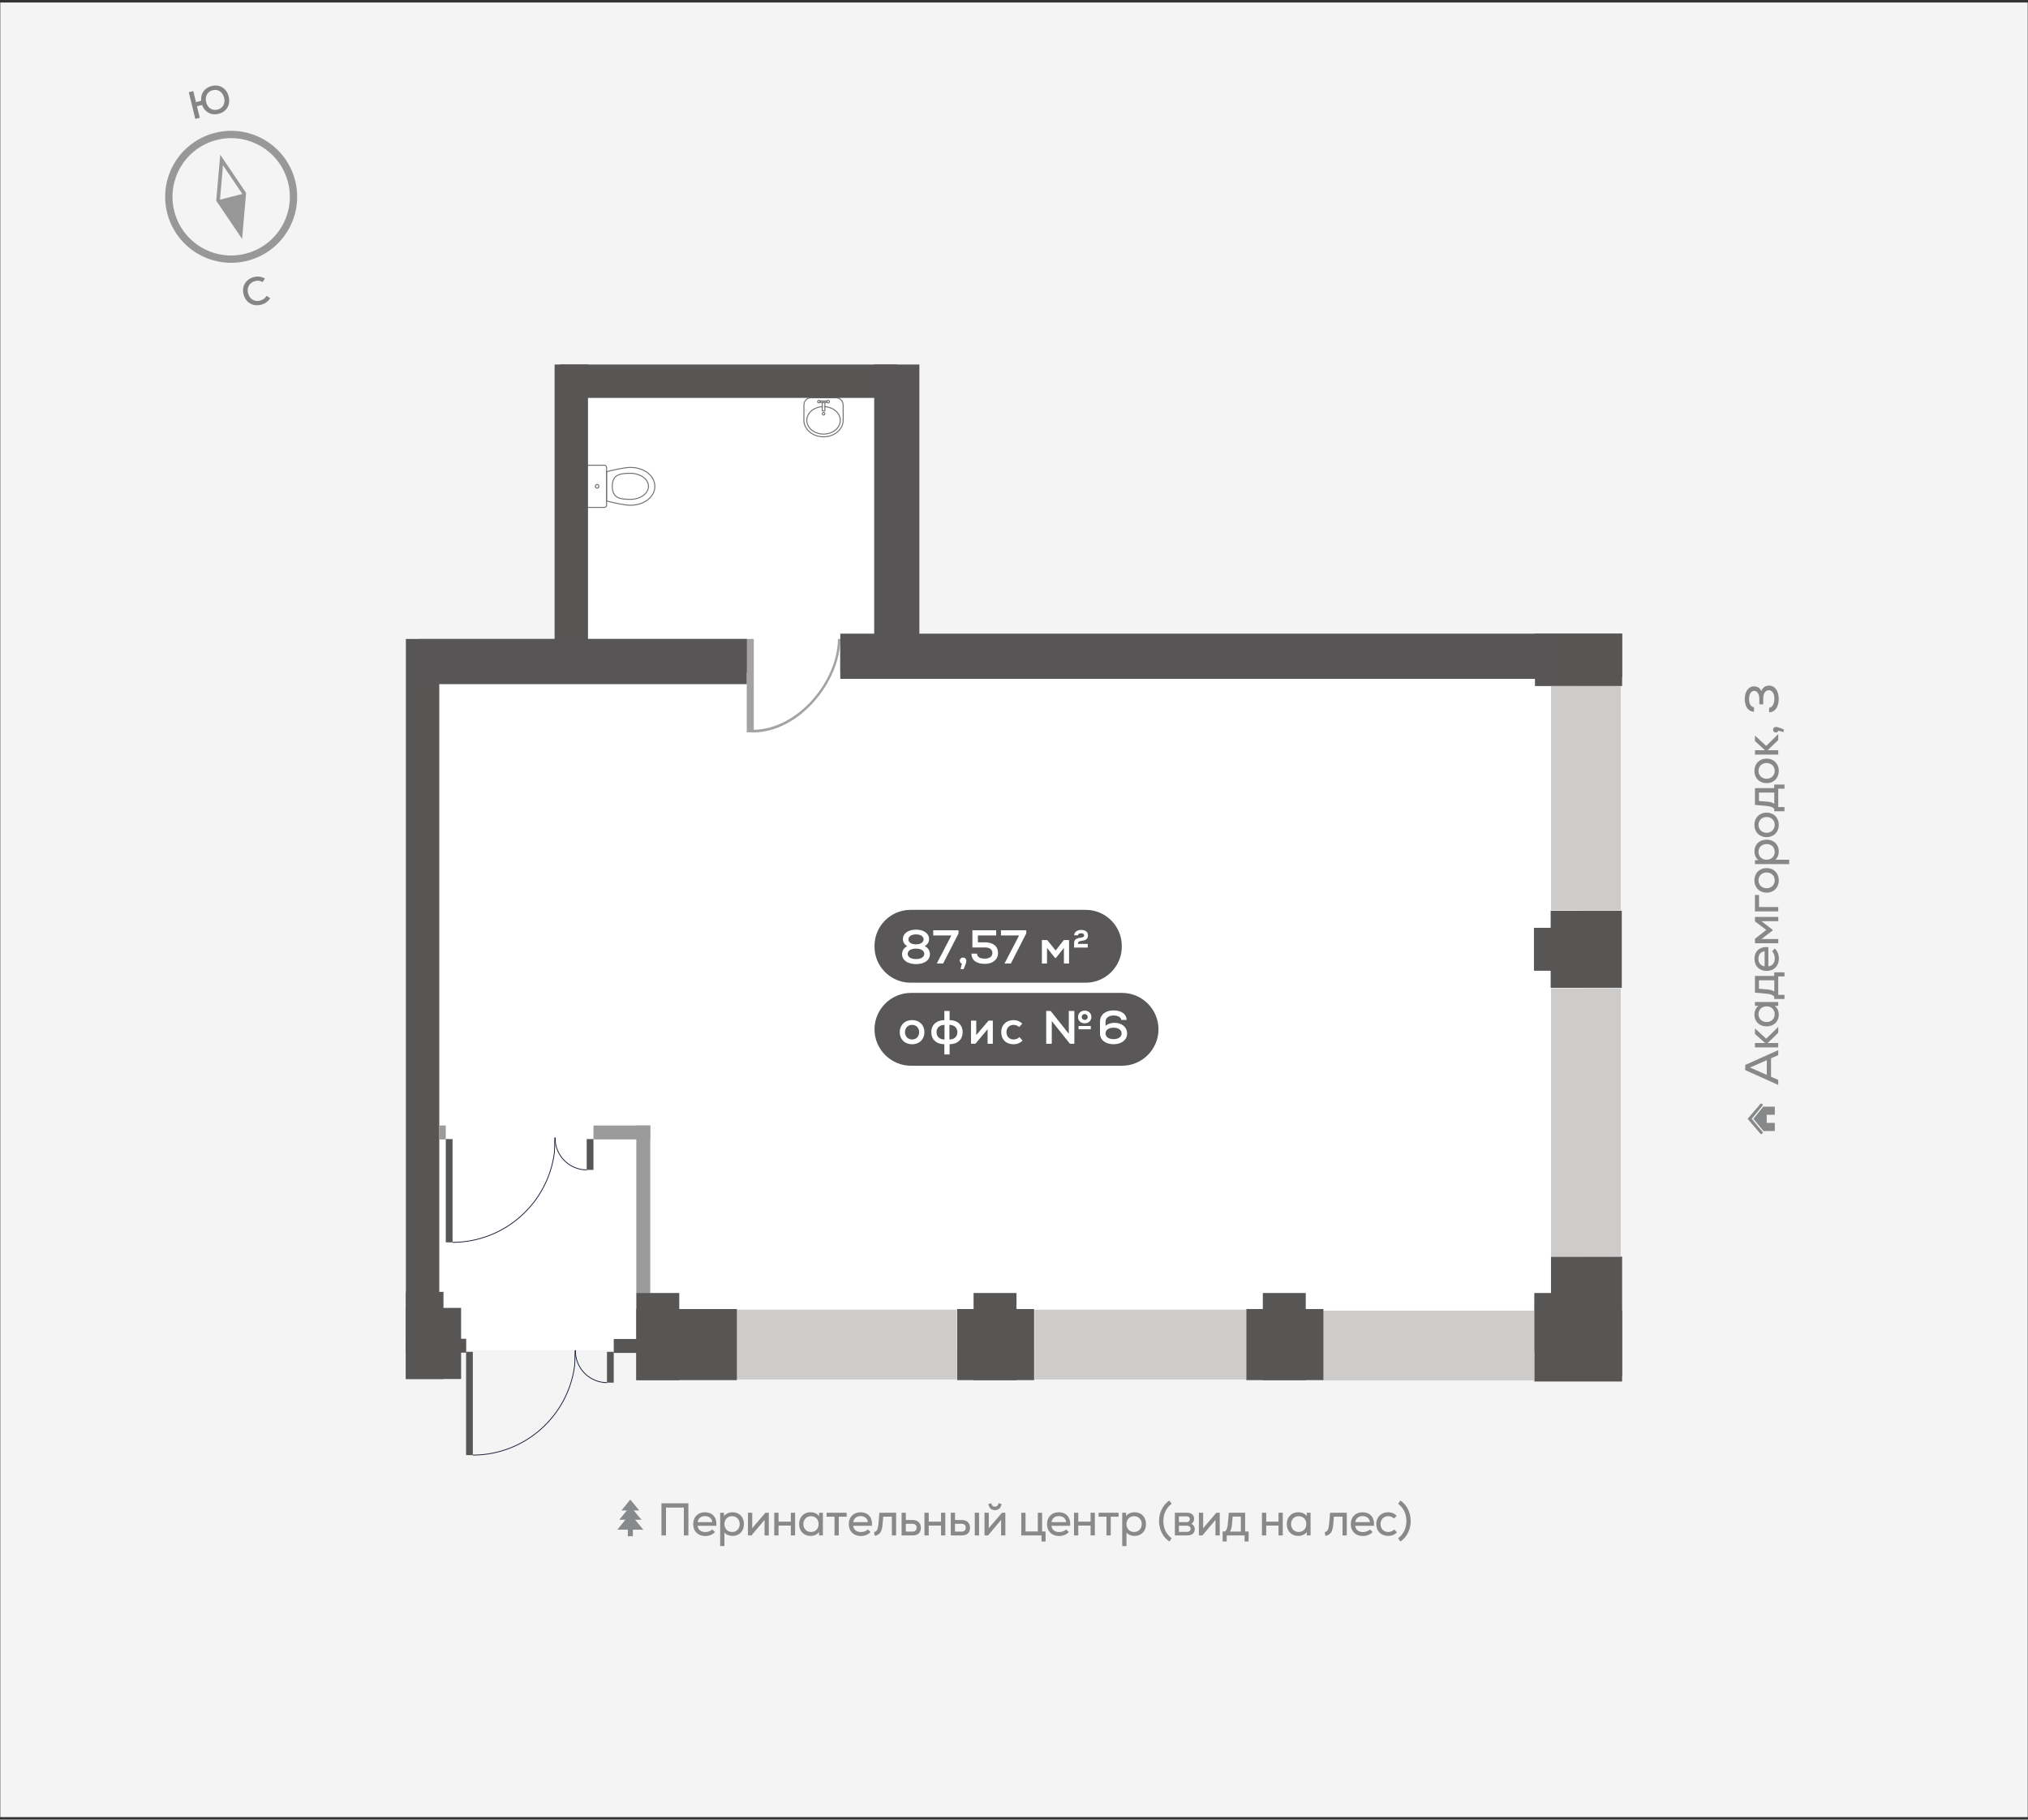 <?xml version="1.0" encoding="utf-8"?>
<!-- Generator: Adobe Illustrator 27.0.1, SVG Export Plug-In . SVG Version: 6.00 Build 0)  -->
<svg version="1.0" id="Layer_1" xmlns="http://www.w3.org/2000/svg" xmlns:xlink="http://www.w3.org/1999/xlink" x="0px" y="0px"
	 viewBox="0 0 916.264 822.271" enable-background="new 0 0 916.264 822.271" xml:space="preserve">
<rect x="0" y="0" width="916.264" height="822.271" fill="#333333" stroke="none"/>
<g>
	<g>
		
			<rect id="XMLID_00000155863428777080219020000001051953196218202804_" x="0.132" y="1.135" fill="#F4F4F4" width="916" height="820"/>
	</g>
	<g id="XMLID_00000074442123464741210860000005998793450975016365_">
		<g id="XMLID_00000133486847328043956740000012423963880141564578_">
			<g>
				<g>
					<path fill="#878889" d="M800.165,478.228v8.352l3.26,1.427v2.258l-14.913-6.689v-2.344l14.913-6.69v2.258L800.165,478.228z
						 M798.247,485.727v-6.647l-7.585,3.324L798.247,485.727z"/>
					<path fill="#878889" d="M803.425,466.707l-4.771,4.624h4.771v1.981H792.9v-1.981h4.538l-4.538-4.133v-2.493l5.07,4.687
						l5.454-5.348V466.707z"/>
					<path fill="#878889" d="M792.899,452.779h10.524v1.747l-1.554,0.023c1.108,0.83,1.79,2.28,1.79,4.004
						c0,3.09-2.259,5.263-5.497,5.263c-3.24,0-5.497-2.174-5.497-5.263c0-1.725,0.681-3.174,1.79-4.004l-1.556-0.023v-1.747H792.899
						z M798.163,454.761c-2.152,0-3.664,1.448-3.664,3.536c0,2.065,1.511,3.535,3.664,3.535c2.151,0,3.664-1.47,3.664-3.535
						C801.827,456.209,800.314,454.761,798.163,454.761z"/>
					<path fill="#878889" d="M801.593,439.383h4.644v1.875h-2.813v8.287h2.813v1.896h-4.644v-1.172
						c-0.789-0.681-1.534-1.043-3.493-1.235l-5.199-0.469v-7.563h8.694v-1.619H801.593z M798.247,447.095
						c1.747,0.127,2.62,0.447,3.387,0.98v-5.092h-6.945v3.814L798.247,447.095z"/>
					<path fill="#878889" d="M798.951,427.989v8.714c1.81-0.191,2.919-1.577,2.919-3.601c0-1.278-0.49-2.577-1.236-3.196
						l1.214-1.279c1.151,1.002,1.853,2.706,1.853,4.517c0,3.387-2.194,5.604-5.538,5.604c-3.24,0-5.476-2.174-5.476-5.391
						C792.686,429.738,795.073,427.692,798.951,427.989z M797.267,436.683v-6.818c-1.704,0.17-2.812,1.47-2.812,3.43
						C794.456,435.149,795.499,436.363,797.267,436.683z"/>
					<path fill="#878889" d="M792.899,414.359h10.547v1.918h-7.607l4.986,3.834v0.405l-4.986,3.814h7.607v1.918h-10.547v-2.024
						l5.113-3.984l-5.113-3.877L792.899,414.359L792.899,414.359z"/>
					<path fill="#878889" d="M792.899,411.852v-7.414h1.833v5.434h8.692v1.981h-10.524V411.852z"/>
					<path fill="#878889" d="M798.163,403.376c-3.132,0-5.497-2.194-5.497-5.561c0-3.346,2.364-5.54,5.497-5.54
						c3.131,0,5.497,2.194,5.497,5.54C803.659,401.182,801.294,403.376,798.163,403.376z M798.163,394.259
						c-2.003,0-3.664,1.405-3.664,3.558c0,2.174,1.661,3.578,3.664,3.578c2.002,0,3.664-1.405,3.664-3.578
						C801.827,395.663,800.165,394.259,798.163,394.259z"/>
					<path fill="#878889" d="M798.163,379.435c3.238,0,5.497,2.151,5.497,5.262c0,1.597-0.575,2.961-1.556,3.792h6.264v1.981H792.9
						v-1.769l1.556-0.02c-1.109-0.81-1.79-2.258-1.79-3.984C792.666,381.586,794.924,379.435,798.163,379.435z M798.163,381.416
						c-2.152,0-3.664,1.448-3.664,3.536c0,2.067,1.512,3.536,3.664,3.536c2.151,0,3.664-1.47,3.664-3.536
						C801.827,382.864,800.314,381.416,798.163,381.416z"/>
					<path fill="#878889" d="M798.163,378.311c-3.132,0-5.497-2.194-5.497-5.561c0-3.346,2.364-5.54,5.497-5.54
						c3.131,0,5.497,2.194,5.497,5.54C803.659,376.117,801.294,378.311,798.163,378.311z M798.163,369.192
						c-2.003,0-3.664,1.405-3.664,3.558c0,2.174,1.661,3.578,3.664,3.578c2.002,0,3.664-1.405,3.664-3.578
						C801.827,370.597,800.165,369.192,798.163,369.192z"/>
					<path fill="#878889" d="M801.593,354.54h4.644v1.875h-2.813v8.287h2.813v1.896h-4.644v-1.172
						c-0.789-0.681-1.534-1.043-3.493-1.235l-5.199-0.469v-7.563h8.694L801.593,354.54z M798.247,362.252
						c1.747,0.127,2.62,0.447,3.387,0.98v-5.092h-6.945v3.814L798.247,362.252z"/>
					<path fill="#878889" d="M798.163,353.905c-3.132,0-5.497-2.194-5.497-5.561c0-3.346,2.364-5.54,5.497-5.54
						c3.131,0,5.497,2.194,5.497,5.54C803.659,351.711,801.294,353.905,798.163,353.905z M798.163,344.787
						c-2.003,0-3.664,1.405-3.664,3.558c0,2.174,1.661,3.578,3.664,3.578c2.002,0,3.664-1.405,3.664-3.578
						C801.827,346.191,800.165,344.787,798.163,344.787z"/>
					<path fill="#878889" d="M803.425,334.394l-4.771,4.624h4.771v1.981H792.9v-1.981h4.538l-4.538-4.133v-2.493l5.07,4.687
						l5.454-5.348V334.394z"/>
					<path fill="#878889" d="M802.36,328.497c0.681,0,1.341,0.213,3.536,1.108v1.214l-2.43-0.617
						c-0.149,0.511-0.575,0.83-1.108,0.83c-0.725,0-1.257-0.532-1.257-1.278C801.103,329.008,801.634,328.497,802.36,328.497z"/>
					<path fill="#878889" d="M799.207,309.816c2.706,0,4.431,2.364,4.431,6.072c0,3.643-1.725,5.987-4.346,5.987v-2.067
						c1.364,0,2.387-1.704,2.387-4.047c0-2.301-0.937-3.857-2.492-3.857c-1.577,0-2.536,1.449-2.536,3.751v2.62h-1.768v-2.364
						c0-2.217-0.896-3.707-2.323-3.707c-1.384,0-2.323,1.448-2.323,3.664c0,2.237,0.896,3.685,2.237,3.685v2.067
						c-2.514,0-4.175-2.258-4.175-5.773c0-3.41,1.726-5.71,4.26-5.71c1.491,0,2.813,0.937,3.217,2.215
						C796.266,310.817,797.566,309.816,799.207,309.816z"/>
				</g>
			</g>
		</g>
		<g id="XMLID_00000074400555495577796360000005504997069429063345_">
			<path id="XMLID_00000021118064799317458410000007291269843224609429_" fill="#878889" d="M796.321,511.48
				c-1.637-1.947-4.873-5.891-4.873-5.891l4.724-5.781c0.71-0.707-0.315-1.5-0.849-0.906l-5.731,6.686l5.73,6.686
				C795.759,512.783,796.751,512.119,796.321,511.48z"/>
			<path id="XMLID_00000152231320117795407950000004750340240663774102_" fill="#878889" d="M792.175,505.588
				c0.593,0.721,3.275,3.977,4.566,5.51h5.138v-3.673h-3.673v-3.673h3.673v-3.673h-5.207L792.175,505.588z"/>
		</g>
	</g>
	<g>
		
			<path id="XMLID_00000046305564426653034780000002202066073999644077_" fill="none" stroke="#999898" stroke-width="3.31" stroke-miterlimit="10" d="
			M77.182,96.01c-3.906-15.055,5.133-30.426,20.188-34.332c15.056-3.906,30.427,5.133,34.333,20.188
			c3.906,15.056-5.133,30.426-20.189,34.332C96.458,120.104,81.087,111.065,77.182,96.01z"/>
		
			<polygon id="XMLID_00000016075687523648962910000004984392177431457721_" fill="none" stroke="#999898" stroke-width="1.655" stroke-linecap="round" stroke-miterlimit="10" points="
			108.762,105.589 98.549,90.467 100.123,72.287 110.335,87.409 		"/>
		<polygon id="XMLID_00000181077815870468660820000004006524096324305080_" fill="#999898" points="108.762,105.589 98.549,90.467 
			110.335,87.409 		"/>
		<g>
			<path fill="#838586" d="M110.058,133.073c-0.953-3.674,0.971-6.922,4.663-7.879c1.751-0.454,3.443-0.215,4.963,0.692l-1.02,1.583
				c-1.038-0.611-2.162-0.777-3.398-0.456c-2.558,0.664-3.858,2.925-3.182,5.535c0.678,2.609,2.914,3.953,5.471,3.289
				c1.202-0.311,2.249-1.078,2.876-2.12l1.637,1.005c-0.896,1.496-2.268,2.493-4.088,2.966
				C114.255,138.655,111.011,136.747,110.058,133.073z"/>
		</g>
		<g>
			<path fill="#838586" d="M103.323,43.66c0.914,3.758-0.968,6.898-4.588,7.779c-3.36,0.817-6.284-0.772-7.435-3.997l-2.309,0.562
				l1.271,5.222l-2.034,0.495l-2.934-12.064l2.033-0.495l1.212,4.981l2.344-0.57c-0.34-3.276,1.501-5.914,4.792-6.715
				C99.294,37.978,102.411,39.903,103.323,43.66z M101.255,44.163c-0.636-2.62-2.741-3.988-5.119-3.409
				c-2.395,0.583-3.635,2.764-2.998,5.384c0.638,2.619,2.741,3.988,5.137,3.405C100.652,48.965,101.892,46.783,101.255,44.163z"/>
		</g>
	</g>
	<g>
		<polygon fill="#FFFFFF" points="189.772,610.19 716.818,609.565 712.742,296.167 402.453,292.929 401.432,172.263 
			255.389,169.906 252.942,300.92 189.416,296.553 		"/>
		<g id="XMLID_00000091009447894989724780000002058403738203306914_">
			<g id="XMLID_00000142152853922519985480000006271955366816409007_">
				<path id="XMLID_00000127734918712258585670000006068064677878773896_" fill="#A4A3A2" d="M340.029,331.006h-0.534v-42.261h1.068
					v41.035c20.532-0.384,38.017-22.719,38.017-41.035h1.068C379.647,307.768,361.366,331.006,340.029,331.006z"/>
			</g>
			<g id="XMLID_00000051375170643145253780000009930370013270675123_">
				<polyline id="XMLID_00000023275326417574450270000013803116800838394303_" fill="#A4A3A2" points="340.029,330.94 
					337.386,330.94 337.386,288.745 340.029,288.745 				"/>
			</g>
		</g>
		<g id="XMLID_00000134210302251656362210000010503278246947494832_">
			
				<path id="XMLID_00000069388833534606340440000003529438119648481714_" fill="none" stroke="#71706F" stroke-width="0.447" stroke-linecap="round" stroke-linejoin="round" stroke-miterlimit="10" d="
				M366.395,179.766l11.37,0c1.748,0,3.161,1.411,3.164,3.157l0.022,7.313c-0.227,3.979-4.096,7.154-8.872,7.154
				c-4.777,0-8.643-3.174-8.874-7.154l0.024-7.313C363.236,181.177,364.654,179.766,366.395,179.766z"/>
			
				<path id="XMLID_00000101817690300544375510000006655531835959675556_" fill="none" stroke="#71706F" stroke-width="0.447" stroke-linecap="round" stroke-linejoin="round" stroke-miterlimit="10" d="
				M371.508,183.765c-3.91,0.239-6.994,2.915-6.994,6.183c0,3.427,3.389,6.201,7.566,6.201c4.178,0,7.568-2.774,7.568-6.201
				c0-3.256-3.062-5.925-6.953-6.181"/>
			
				<path id="XMLID_00000036230174391936583660000014287158804473185978_" fill="none" stroke="#71706F" stroke-width="0.447" stroke-linecap="round" stroke-linejoin="round" stroke-miterlimit="10" d="
				M372.1,187.547c0.32,0,0.581-0.261,0.581-0.58c0-0.323-0.261-0.581-0.581-0.581c-0.319,0-0.58,0.258-0.58,0.581
				C371.52,187.285,371.781,187.547,372.1,187.547z"/>
			
				<path id="XMLID_00000008848400841501383420000004534935446584352406_" fill="none" stroke="#71706F" stroke-width="0.447" stroke-linecap="round" stroke-linejoin="round" stroke-miterlimit="10" d="
				M374.177,182.077c0.32,0,0.581-0.261,0.581-0.582c0-0.322-0.261-0.58-0.581-0.58s-0.581,0.258-0.581,0.58
				C373.595,181.815,373.857,182.077,374.177,182.077z"/>
			
				<path id="XMLID_00000181804944204415249350000017590621747462850445_" fill="none" stroke="#71706F" stroke-width="0.447" stroke-linecap="round" stroke-linejoin="round" stroke-miterlimit="10" d="
				M369.982,182.077c0.32,0,0.581-0.261,0.581-0.582c0-0.322-0.261-0.58-0.581-0.58c-0.319,0-0.581,0.258-0.581,0.58
				C369.401,181.815,369.663,182.077,369.982,182.077z"/>
			
				<rect id="XMLID_00000180342539051753670630000006940981484928794496_" x="371.508" y="181.899" fill="none" stroke="#71706F" stroke-width="0.447" stroke-linecap="round" stroke-linejoin="round" stroke-miterlimit="10" width="1.186" height="3.801"/>
			
				<rect id="XMLID_00000079461217527580539540000014844605280790572193_" x="370.595" y="181.206" fill="none" stroke="#71706F" stroke-width="0.447" stroke-linecap="round" stroke-linejoin="round" stroke-miterlimit="10" width="2.984" height="0.648"/>
		</g>
		<g id="XMLID_00000054233727224830805990000006432117061386617791_">
			
				<path id="XMLID_00000177482366667231512100000005041704308551409796_" fill="none" stroke="#71706F" stroke-width="0.447" stroke-linecap="round" stroke-linejoin="round" stroke-miterlimit="10" d="
				M274.052,213.161c3.292-0.842,8.088-1.938,10.758-1.938c6.273,0,11.059,3.822,11.059,8.541c0,4.721-4.786,8.545-11.059,8.545
				c-2.67,0-7.466-1.096-10.758-1.938V213.161z"/>
			
				<path id="XMLID_00000139998463885307278840000016100911162104600982_" fill="none" stroke="#71706F" stroke-width="0.447" stroke-linecap="round" stroke-linejoin="round" stroke-miterlimit="10" d="
				M264.96,211.235v17.064c0,0.547,0.444,0.994,0.991,0.994l7.111,0c0.547,0,0.991-0.448,0.991-0.994l0-17.064
				c0-0.547-0.443-0.995-0.991-0.995h-7.111C265.404,210.24,264.96,210.687,264.96,211.235z"/>
			
				<path id="XMLID_00000003085475289832810210000008723153402703840670_" fill="none" stroke="#71706F" stroke-width="0.447" stroke-linecap="round" stroke-linejoin="round" stroke-miterlimit="10" d="
				M284.81,225.65c4.514,0,8.177-2.634,8.177-5.885c0-3.248-3.663-5.882-8.177-5.882c-4.515,0-8.176,0.447-8.176,5.882
				C276.634,225.204,280.295,225.65,284.81,225.65z"/>
			
				<path id="XMLID_00000025414504535845529130000010213949624699199157_" fill="none" stroke="#71706F" stroke-width="0.447" stroke-linecap="round" stroke-linejoin="round" stroke-miterlimit="10" d="
				M269.784,220.594c0.458,0,0.827-0.371,0.827-0.83c0-0.455-0.368-0.823-0.827-0.823c-0.458,0-0.827,0.368-0.827,0.823
				C268.957,220.223,269.326,220.594,269.784,220.594z"/>
		</g>
		<g>
			<g id="XMLID_00000018937456019461597190000003042423438030884775_">
				<path id="XMLID_00000153689400340261655910000005353239346130940307_" fill="#595757" d="M490.57,444.065l-79.204,0
					c-8.941,0-16.256-7.315-16.256-16.256v-0.398c0-8.941,7.315-16.256,16.256-16.256l79.204,0c8.941,0,16.256,7.315,16.256,16.256
					v0.398C506.826,436.75,499.511,444.065,490.57,444.065z"/>
				<path id="XMLID_00000059310314225721654930000002612559155273940132_" fill="#595757" d="M506.959,481.593l-95.394,0
					c-9.05,0-16.455-7.405-16.455-16.455v0c0-9.05,7.405-16.455,16.455-16.455l95.394,0c9.05,0,16.455,7.405,16.455,16.455v0
					C523.414,474.189,516.01,481.593,506.959,481.593z"/>
				<g id="XMLID_00000063598224367667266780000013750058129280408727_">
					<g>
						<path fill="#FFFFFF" d="M420.147,431.187c0,2.725-2.488,4.484-6.285,4.484s-6.309-1.781-6.309-4.484
							c0-1.63,0.924-2.982,2.361-3.626c-1.201-0.644-1.975-1.759-1.975-3.239c0-2.51,2.381-4.227,5.922-4.227
							c3.518,0,5.9,1.717,5.9,4.227c0,1.48-0.773,2.574-1.975,3.239C419.225,428.204,420.147,429.557,420.147,431.187z
							 M417.594,431.036c0-1.438-1.459-2.359-3.732-2.359c-2.295,0-3.754,0.922-3.754,2.359c0,1.459,1.459,2.36,3.754,2.36
							C416.135,433.397,417.594,432.495,417.594,431.036z M410.428,424.493c0,1.33,1.373,2.253,3.434,2.253
							c2.037,0,3.432-0.923,3.432-2.253c0-1.352-1.395-2.253-3.432-2.253C411.801,422.24,410.428,423.142,410.428,424.493z"/>
						<path fill="#FFFFFF" d="M433.067,420.374v1.438l-6.951,13.58h-2.875l6.588-12.658h-8.197v-2.359H433.067z"/>
						<path fill="#FFFFFF" d="M436.588,434.169c0,0.772-0.236,1.48-1.223,3.754h-1.395l0.602-2.488
							c-0.58-0.172-0.924-0.665-0.924-1.287c0-0.837,0.602-1.438,1.48-1.438C435.989,432.71,436.588,433.311,436.588,434.169z"/>
						<path fill="#FFFFFF" d="M450.92,430.672c0,2.918-2.381,4.892-5.922,4.892c-3.861,0-6.092-1.695-6.092-4.634h2.531
							c0,1.458,1.287,2.273,3.541,2.273c2.102,0,3.389-0.986,3.389-2.574c0-1.566-1.244-2.488-3.369-2.488h-5.662v-7.767h10.748
							v2.359h-8.26v3.09h3.174C448.733,425.823,450.92,427.625,450.92,430.672z"/>
						<path fill="#FFFFFF" d="M463.668,420.374v1.438l-6.951,13.58h-2.875l6.588-12.658h-8.197v-2.359H463.668z"/>
						<path fill="#FFFFFF" d="M483.002,424.793v10.62h-2.316v-7.08l-3.625,4.57h-0.387l-3.625-4.57v7.08h-2.318v-10.62h2.402
							l3.82,4.721l3.689-4.721H483.002z"/>
						<path fill="#FFFFFF" d="M487.041,426.531h4.42v1.673h-6.18v-1.995c0-1.909,1.438-2.23,2.789-2.445
							c0.965-0.15,1.738-0.301,1.738-1.052c0-0.665-0.451-0.965-1.373-0.965c-0.859,0-1.373,0.321-1.395,0.901h-1.717
							c0-1.416,1.287-2.425,3.09-2.425c2.037,0,3.133,0.88,3.133,2.488c0,1.932-1.416,2.231-2.746,2.425
							c-0.988,0.15-1.76,0.279-1.76,1.094V426.531z"/>
					</g>
				</g>
				<g>
					<path fill="#FFFFFF" d="M406.506,466.429c0-3.132,2.18-5.46,5.588-5.46c3.385,0,5.564,2.328,5.564,5.46s-2.18,5.46-5.564,5.46
						C408.686,471.889,406.506,469.561,406.506,466.429z M415.289,466.429c0-1.82-1.25-3.302-3.195-3.302
						c-1.969,0-3.219,1.481-3.219,3.302s1.25,3.302,3.219,3.302C414.039,469.731,415.289,468.25,415.289,466.429z"/>
					<path fill="#FFFFFF" d="M429.041,471.869v4.635h-2.371v-4.635c-3.598,0-5.904-2.138-5.904-5.439c0-3.28,2.35-5.439,5.904-5.439
						v-4.148h2.371v4.148c3.533,0,5.883,2.159,5.883,5.439S432.639,471.847,429.041,471.869z M426.67,469.731h0.064v-6.604h-0.064
						c-2.096,0-3.535,1.334-3.535,3.302C423.135,468.44,424.512,469.731,426.67,469.731z M432.553,466.429
						c0-1.968-1.438-3.302-3.533-3.302h-0.064v6.604h0.043C431.157,469.731,432.553,468.419,432.553,466.429z"/>
					<path fill="#FFFFFF" d="M448.569,461.202v10.455H446.2v-4.19l0.02-2.392l-5.523,6.582h-1.988v-10.455h2.369v3.915l-0.021,2.646
						l5.588-6.561H448.569z"/>
					<path fill="#FFFFFF" d="M452.352,466.429c0-3.238,2.242-5.46,5.566-5.46c1.523,0,2.836,0.529,3.957,1.608l-1.439,1.545
						c-0.635-0.635-1.545-0.995-2.477-0.995c-1.904,0-3.238,1.354-3.238,3.302c0,1.969,1.312,3.302,3.238,3.302
						c1.016,0,1.947-0.381,2.582-1.079l1.461,1.587c-1.164,1.122-2.455,1.65-4.062,1.65
						C454.553,471.889,452.352,469.731,452.352,466.429z"/>
					<path fill="#FFFFFF" d="M485.403,456.842v14.815h-2.01l-8.191-10.265v10.265h-2.518v-14.815h2.01l8.191,10.307v-10.307H485.403
						z M487.053,459.571c0-1.692,1.27-2.878,3.027-2.878c1.734,0,3.004,1.186,3.004,2.878c0,1.672-1.27,2.858-3.004,2.858
						C488.323,462.429,487.053,461.244,487.053,459.571z M487.307,463.635h5.523v1.481h-5.523V463.635z M488.725,459.571
						c0,0.763,0.594,1.334,1.355,1.334s1.354-0.572,1.354-1.334c0-0.762-0.592-1.333-1.354-1.333S488.725,458.81,488.725,459.571z"
						/>
					<path fill="#FFFFFF" d="M509.245,467.022c0,2.857-2.496,4.847-6.094,4.847c-3.727,0-6.16-1.926-6.16-4.889v-5.312
						c0-3.07,2.414-5.08,6.074-5.08c3.619,0,5.904,1.65,5.969,4.296h-2.455c-0.064-1.186-1.482-1.99-3.471-1.99
						c-2.18,0-3.619,1.121-3.619,2.858v1.777c1.08-0.868,2.455-1.333,3.979-1.333C506.895,462.197,509.245,464.165,509.245,467.022z
						 M506.748,467.001c0-1.566-1.439-2.603-3.619-2.603c-2.201,0-3.641,1.036-3.641,2.603s1.439,2.582,3.641,2.582
						C505.309,469.583,506.748,468.546,506.748,467.001z"/>
				</g>
			</g>
		</g>
		<rect x="700.752" y="567.859" fill="#585555" width="32.133" height="53.976"/>
		<rect x="700.752" y="286.347" fill="#585555" width="32.133" height="19.64"/>
		<rect x="693.204" y="592.155" fill="#585555" width="39.681" height="32.133"/>
		
			<rect id="XMLID_00000095310627113000604500000001864317195069924785_" x="397.629" y="275.946" fill="#585555" width="15.09" height="21.898"/>
		
			<rect id="XMLID_00000148652707970627676840000015028228767694837910_" x="183.379" y="288.744" fill="#585555" width="154.007" height="15.09"/>
		
			<rect id="XMLID_00000107556514588102111150000003940928433115777447_" x="250.571" y="164.719" fill="#585555" width="15.09" height="128.21"/>
		
			<rect id="XMLID_00000160191109871180724340000003869382300532270486_" x="252.942" y="164.719" fill="#585555" width="152.232" height="15.09"/>
		
			<rect id="XMLID_00000108996250572611356000000009094435023238806195_" x="379.648" y="288.744" fill="#585555" width="327.107" height="15.09"/>
		
			<rect id="XMLID_00000069377496747726585990000013755534156694856321_" x="183.379" y="303.686" fill="#585555" width="15.09" height="307.683"/>
		<rect x="693.506" y="286.347" fill="#585555" width="39.38" height="23.676"/>
		<rect x="693.204" y="584.289" fill="#585555" width="39.38" height="26.734"/>
		<rect x="700.752" y="310.023" fill="#CECCCB" width="31.53" height="101.314"/>
		<rect x="700.752" y="446.599" fill="#CECCCB" width="31.53" height="121.259"/>
		<rect x="693.053" y="419.27" fill="#585555" width="39.38" height="19.396"/>
		<rect x="700.601" y="411.561" fill="#585555" width="32.133" height="34.813"/>
		<rect x="597.517" y="592.252" fill="#CECCCB" width="95.686" height="31.53"/>
		<rect x="467.417" y="591.837" fill="#CECCCB" width="95.686" height="31.53"/>
		<rect x="322.757" y="591.837" fill="#CECCCB" width="109.397" height="31.53"/>
		<rect x="268.127" y="508.603" fill="#9C9B9B" width="25.656" height="6.289"/>
		<rect x="198.467" y="508.602" fill="#9C9B9B" width="2.946" height="6.289"/>
		<rect x="277.293" y="605.08" fill="#585555" width="20.587" height="6.289"/>
		<rect x="183.379" y="604.972" fill="#585555" width="27.251" height="6.289"/>
		<rect x="287.494" y="508.603" fill="#9C9B9B" width="6.289" height="75.861"/>
		<rect x="287.494" y="584.289" fill="#585555" width="19.396" height="39.38"/>
		<rect x="287.494" y="591.535" fill="#585555" width="45.433" height="32.133"/>
		<rect x="439.866" y="584.289" fill="#585555" width="19.396" height="39.38"/>
		<rect x="432.415" y="591.535" fill="#585555" width="34.813" height="32.133"/>
		<rect x="183.379" y="583.78" fill="#585555" width="16.985" height="39.38"/>
		<rect x="183.379" y="591.026" fill="#585555" width="24.951" height="32.133"/>
		<rect x="570.554" y="584.289" fill="#585555" width="19.396" height="39.38"/>
		<rect x="563.103" y="591.535" fill="#585555" width="34.813" height="32.133"/>
		
			<rect id="XMLID_00000170990376769933698690000011172876475084305817_" x="379.648" y="286.347" fill="#575555" width="321.766" height="20.413"/>
		
			<rect id="XMLID_00000180357926489019782820000011578787855605308570_" x="189.416" y="288.744" fill="#575555" width="147.97" height="20.413"/>
		
			<rect id="XMLID_00000158022561698611219640000009082932269259007886_" x="394.967" y="164.719" fill="#575555" width="20.413" height="136.2"/>
		<g>
			<path fill="none" stroke="#181F38" stroke-width="0.365" stroke-miterlimit="10" d="M259.832,610.19
				c-0.049,2.788-0.111,6.195-0.177,6.718c-2.924,23.062-22.565,40.607-46.083,40.645"/>
			<rect x="210.581" y="610.876" fill="#585555" width="3.052" height="46.676"/>
			<path fill="none" stroke="#181F38" stroke-width="0.365" stroke-miterlimit="10" d="M260.029,610.19
				c0.017,0.86,0.032,1.913,0.052,2.073c0.904,7.117,6.965,12.527,14.222,12.541"/>
			<rect x="274.241" y="610.876" fill="#585555" width="3.052" height="13.928"/>
		</g>
		<g>
			<path fill="none" stroke="#181F38" stroke-width="0.365" stroke-miterlimit="10" d="M250.666,514.046
				c-0.049,2.788-0.111,6.195-0.177,6.718c-2.924,23.062-22.565,40.607-46.083,40.645"/>
			<rect x="201.415" y="514.733" fill="#585555" width="3.052" height="46.676"/>
			<path fill="none" stroke="#181F38" stroke-width="0.365" stroke-miterlimit="10" d="M250.862,514.046
				c0.017,0.86,0.032,1.913,0.052,2.073c0.904,7.117,6.965,12.527,14.222,12.541"/>
			<rect x="265.074" y="514.732" fill="#585555" width="3.052" height="13.928"/>
		</g>
	</g>
	<g>
		<g>
			<path fill="#88898A" d="M311.023,679.32v14.521h-2.053v-12.592H300.9v12.591h-2.053v-14.52H311.023z"/>
			<path fill="#88898A" d="M323.657,689.484h-8.484c0.186,1.763,1.535,2.841,3.506,2.841c1.245,0,2.51-0.477,3.112-1.203
				l1.245,1.183c-0.975,1.12-2.634,1.804-4.397,1.804c-3.298,0-5.455-2.136-5.455-5.393c0-3.153,2.115-5.331,5.248-5.331
				C321.956,683.386,323.948,685.709,323.657,689.484z M315.194,687.845h6.638c-0.166-1.659-1.431-2.738-3.34-2.738
				C316.688,685.107,315.505,686.124,315.194,687.845z"/>
			<path fill="#88898A" d="M336.125,688.717c0,3.153-2.095,5.352-5.124,5.352c-1.556,0-2.883-0.56-3.692-1.514v6.099h-1.929v-15.06
				h1.721l0.021,1.515c0.788-1.079,2.199-1.743,3.879-1.743C334.03,683.365,336.125,685.564,336.125,688.717z M334.196,688.717
				c0-2.095-1.41-3.568-3.444-3.568c-2.013,0-3.444,1.473-3.444,3.568c0,2.095,1.431,3.568,3.444,3.568
				C332.786,692.285,334.196,690.811,334.196,688.717z"/>
			<path fill="#88898A" d="M347.348,683.593v10.247h-1.929v-4.646l0.021-2.386l-5.911,7.032h-1.598v-10.247h1.929v4.293
				l-0.021,2.697l5.974-6.99H347.348z"/>
			<path fill="#88898A" d="M359.235,683.593v10.247h-1.929v-4.439h-5.559v4.439h-1.929v-10.247h1.929v4.024h5.559v-4.024H359.235z"
				/>
			<path fill="#88898A" d="M371.786,683.593v10.247h-1.7l-0.021-1.515c-0.809,1.079-2.219,1.743-3.899,1.743
				c-3.008,0-5.123-2.199-5.123-5.352s2.115-5.352,5.123-5.352c1.68,0,3.091,0.664,3.899,1.743l0.021-1.515L371.786,683.593
				L371.786,683.593z M369.857,688.717c0-2.095-1.411-3.568-3.444-3.568c-2.012,0-3.444,1.473-3.444,3.568
				c0,2.095,1.431,3.568,3.444,3.568C368.446,692.285,369.857,690.811,369.857,688.717z"/>
			<path fill="#88898A" d="M382.512,685.378h-3.547v8.463h-1.929v-8.463h-3.567v-1.784h9.044L382.512,685.378L382.512,685.378z"/>
			<path fill="#88898A" d="M393.963,689.484h-8.484c0.186,1.763,1.535,2.841,3.506,2.841c1.245,0,2.51-0.477,3.112-1.203
				l1.245,1.183c-0.975,1.12-2.634,1.804-4.397,1.804c-3.298,0-5.455-2.136-5.455-5.393c0-3.153,2.115-5.331,5.248-5.331
				C392.261,683.386,394.253,685.709,393.963,689.484z M385.499,687.845h6.638c-0.166-1.659-1.431-2.738-3.34-2.738
				C386.992,685.107,385.811,686.124,385.499,687.845z"/>
			<path fill="#88898A" d="M404.874,683.593v10.247h-1.929v-8.463h-3.9l-0.29,3.423c-0.29,3.464-1.245,4.771-3.526,5.248
				l-0.352-1.68c1.306-0.352,1.763-1.079,2.013-3.817l0.436-4.958H404.874z"/>
			<path fill="#88898A" d="M416.056,690.334c0,2.427-1.473,3.506-3.755,3.506h-4.958v-10.247h1.929v3.277h3.029
				C414.605,686.871,416.056,688.198,416.056,690.334z M414.127,690.334c0-1.141-0.684-1.742-1.992-1.742h-2.883v3.526h2.883
				C413.401,692.118,414.127,691.516,414.127,690.334z"/>
			<path fill="#88898A" d="M427.093,683.593v10.247h-1.929v-4.439h-5.559v4.439h-1.929v-10.247h1.929v4.024h5.559v-4.024H427.093z"
				/>
			<path fill="#88898A" d="M438.274,690.334c0,2.427-1.473,3.506-3.755,3.506h-4.958v-10.247h1.929v3.277h3.029
				C436.822,686.871,438.274,688.198,438.274,690.334z M436.346,690.334c0-1.141-0.684-1.742-1.991-1.742h-2.884v3.526h2.884
				C435.619,692.118,436.346,691.516,436.346,690.334z M442.339,683.593v10.247h-1.929v-10.247H442.339z"/>
			<path fill="#88898A" d="M454.227,683.593v10.247h-1.929v-4.646l0.021-2.386l-5.912,7.032h-1.597v-10.247h1.929v4.293
				l-0.021,2.697l5.974-6.99H454.227z M446.532,679.693l1.348-0.456c0.186,1.058,0.705,1.598,1.639,1.598s1.452-0.539,1.66-1.598
				l1.348,0.456c-0.415,1.867-1.431,2.718-3.008,2.718C447.963,682.411,446.926,681.56,446.532,679.693z"/>
			<path fill="#88898A" d="M472.4,692.056v4.522h-1.846v-2.738h-9.147v-10.247h1.929v8.463h5.559v-8.463h1.929v8.463H472.4z"/>
			<path fill="#88898A" d="M483.519,689.484h-8.484c0.186,1.763,1.535,2.841,3.506,2.841c1.245,0,2.51-0.477,3.112-1.203
				l1.245,1.183c-0.975,1.12-2.634,1.804-4.398,1.804c-3.298,0-5.455-2.136-5.455-5.393c0-3.153,2.115-5.331,5.248-5.331
				C481.818,683.386,483.81,685.709,483.519,689.484z M475.056,687.845h6.638c-0.166-1.659-1.431-2.738-3.339-2.738
				C476.549,685.107,475.368,686.124,475.056,687.845z"/>
			<path fill="#88898A" d="M494.659,683.593v10.247h-1.929v-4.439h-5.559v4.439h-1.929v-10.247h1.929v4.024h5.559v-4.024H494.659z"
				/>
			<path fill="#88898A" d="M505.385,685.378h-3.547v8.463h-1.929v-8.463h-3.568v-1.784h9.044L505.385,685.378L505.385,685.378z"/>
			<path fill="#88898A" d="M517.77,688.717c0,3.153-2.095,5.352-5.123,5.352c-1.556,0-2.883-0.56-3.692-1.514v6.099h-1.929v-15.06
				h1.721l0.021,1.515c0.788-1.079,2.199-1.743,3.879-1.743C515.674,683.365,517.77,685.564,517.77,688.717z M515.84,688.717
				c0-2.095-1.41-3.568-3.444-3.568c-2.012,0-3.444,1.473-3.444,3.568c0,2.095,1.431,3.568,3.444,3.568
				C514.43,692.285,515.84,690.811,515.84,688.717z"/>
			<path fill="#88898A" d="M523.663,687.326c0-3.817,1.722-7.301,4.646-9.251l1.058,1.452c-2.447,1.846-3.755,4.543-3.755,7.799
				c0,3.277,1.306,5.974,3.755,7.82l-1.058,1.431C525.384,694.65,523.663,691.143,523.663,687.326z"/>
			<path fill="#88898A" d="M539.801,690.978c0,1.866-1.203,2.862-3.464,2.862h-5.517v-10.247h5.517c1.95,0,3.153,1.017,3.153,2.739
				c0,1.058-0.477,1.888-1.266,2.302C539.117,688.945,539.801,689.92,539.801,690.978z M536.067,685.211h-3.423v2.614h3.382
				c0.995,0,1.556-0.519,1.556-1.307C537.582,685.751,537.021,685.211,536.067,685.211z M537.913,690.832
				c0-0.788-0.539-1.39-1.784-1.39h-3.485v2.779h3.526C537.415,692.222,537.913,691.642,537.913,690.832z"/>
			<path fill="#88898A" d="M551.086,683.593v10.247h-1.929v-4.646l0.021-2.386l-5.912,7.032h-1.597v-10.247h1.929v4.293
				l-0.021,2.697l5.974-6.99H551.086z"/>
			<path fill="#88898A" d="M564.135,692.056v4.522h-1.825v-2.738h-8.069v2.738h-1.846v-4.522h1.141
				c0.663-0.767,1.016-1.493,1.203-3.402l0.456-5.061h7.364v8.463H564.135z M556.626,688.799c-0.124,1.7-0.436,2.551-0.953,3.298
				h4.958v-6.762h-3.713L556.626,688.799z"/>
			<path fill="#88898A" d="M579.57,683.593v10.247h-1.929v-4.439h-5.559v4.439h-1.929v-10.247h1.929v4.024h5.559v-4.024H579.57z"/>
			<path fill="#88898A" d="M592.121,683.593v10.247h-1.701l-0.021-1.515c-0.809,1.079-2.219,1.743-3.9,1.743
				c-3.008,0-5.123-2.199-5.123-5.352s2.115-5.352,5.123-5.352c1.68,0,3.091,0.664,3.9,1.743l0.021-1.515L592.121,683.593
				L592.121,683.593z M590.191,688.717c0-2.095-1.411-3.568-3.444-3.568c-2.012,0-3.444,1.473-3.444,3.568
				c0,2.095,1.431,3.568,3.444,3.568C588.781,692.285,590.191,690.811,590.191,688.717z"/>
			<path fill="#88898A" d="M608.488,683.593v10.247h-1.929v-8.463h-3.899l-0.29,3.423c-0.29,3.464-1.245,4.771-3.526,5.248
				l-0.352-1.68c1.306-0.352,1.763-1.079,2.012-3.817l0.436-4.958H608.488z"/>
			<path fill="#88898A" d="M620.769,689.484h-8.484c0.187,1.763,1.535,2.841,3.506,2.841c1.245,0,2.51-0.477,3.112-1.203
				l1.245,1.183c-0.975,1.12-2.634,1.804-4.398,1.804c-3.298,0-5.455-2.136-5.455-5.393c0-3.153,2.115-5.331,5.248-5.331
				C619.069,683.386,621.06,685.709,620.769,689.484z M612.307,687.845h6.638c-0.166-1.659-1.431-2.738-3.339-2.738
				C613.8,685.107,612.618,686.124,612.307,687.845z"/>
			<path fill="#88898A" d="M621.808,688.717c0-3.173,2.22-5.352,5.393-5.352c1.472,0,2.739,0.519,3.837,1.577l-1.203,1.286
				c-0.684-0.705-1.618-1.079-2.613-1.079c-2.012,0-3.485,1.431-3.485,3.568s1.452,3.568,3.485,3.568
				c1.058,0,2.033-0.415,2.718-1.141l1.203,1.327c-1.12,1.099-2.365,1.598-3.92,1.598
				C624.006,694.068,621.808,691.932,621.808,688.717z"/>
			<path fill="#88898A" d="M631.661,695.147c2.447-1.846,3.755-4.543,3.755-7.82c0-3.256-1.306-5.953-3.755-7.799l1.079-1.452
				c2.904,1.95,4.625,5.435,4.625,9.251c0,3.817-1.722,7.322-4.625,9.251L631.661,695.147z"/>
		</g>
		<g>
			<polygon fill="#88898A" points="278.898,691.266 284.737,684.086 290.657,691.266 			"/>
			<polygon fill="#88898A" points="279.787,686.761 284.764,680.639 289.81,686.761 			"/>
			<polygon fill="#88898A" points="280.793,682.55 284.77,677.658 288.804,682.55 			"/>
			<rect x="283.657" y="686.966" fill="#88898A" width="2.282" height="7.252"/>
		</g>
	</g>
</g>
</svg>
